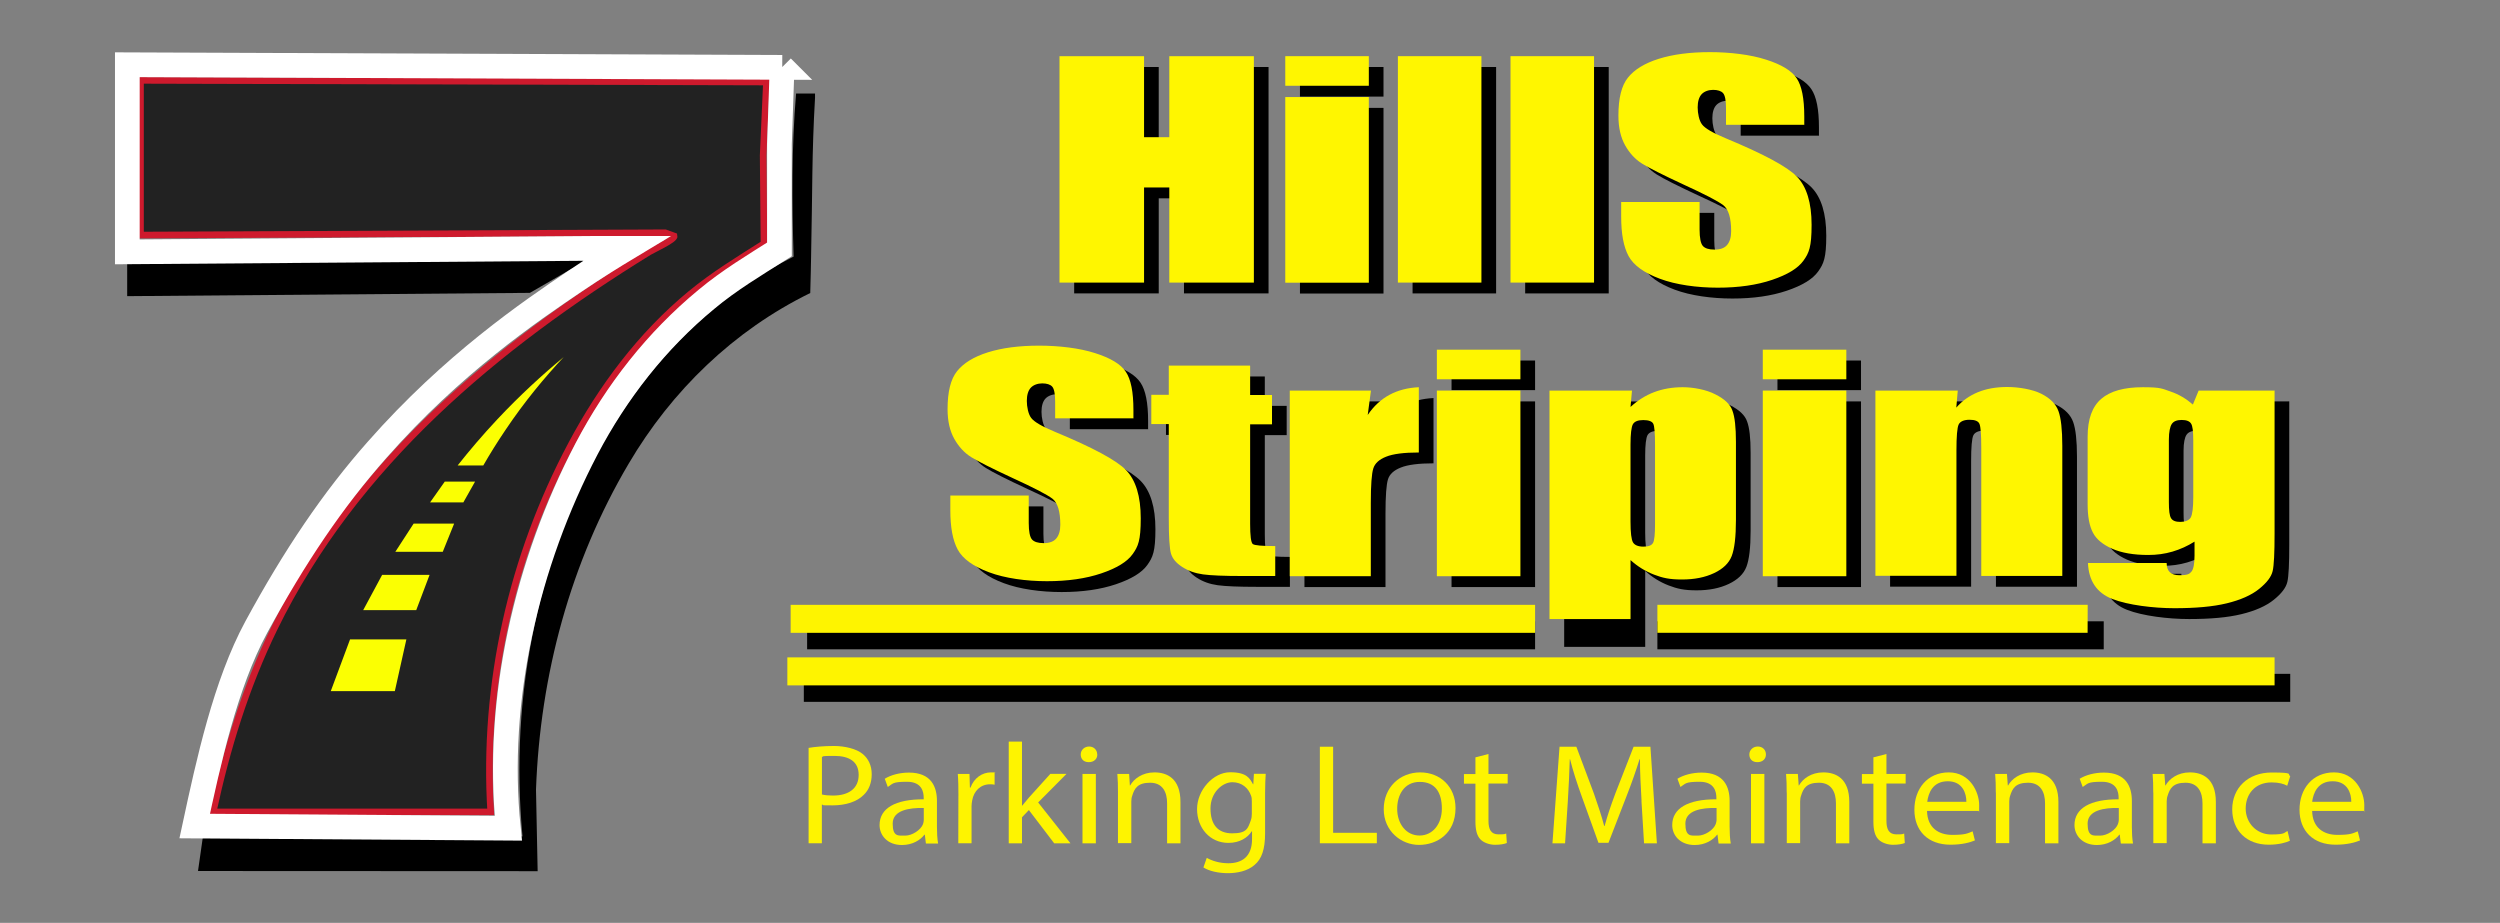 <svg xmlns="http://www.w3.org/2000/svg" id="_&#x421;&#x43B;&#x43E;&#x439;_1" viewBox="0 0 1517.78 560.3"><rect x="0" y="0" width="1517.78" height="560.3" fill="#808080" stroke="none"/><defs><style>      .st0 {        fill: none;        stroke: #fff;        stroke-width: 15px;      }      .st0, .st1 {        stroke-miterlimit: 10;      }      .st2 {        fill: #fbff02;      }      .st3 {        display: none;      }      .st4 {        fill: #fef400;      }      .st1 {        fill: #222;        stroke: #ce1a2d;        stroke-width: 4px;      }      .st5 {        fill: #fff600;      }    </style></defs><path d="M120.21,528.8l3-21h194c-4-43.2-1.7-86.6,7.5-129,19.7-91.3,71.2-180.6,157.1-223-1-33-1.3-66.1,1.5-99h11.5v2.6c-2,34.9-1.5,55.1-2.4,96.9,0,4.7-.3,12.2-.5,21.6-46.4,22.7-84.2,59.3-110.3,103.7-35.3,59.8-53.7,128.2-56.2,197.8l1,49.5-206.2-.1h0Z"></path><path class="st1" d="M465.31,49.8l-2,44.5.5,53.6c-15.3,9.7-30.6,19-44.5,30.5-30.3,25-54.1,56.9-72.5,91.5-36.2,68-53.7,145.7-48.9,223h-168.5c8.3-38.6,19.8-75.9,37.1-111.4,48.8-99.9,134.6-171.2,227.5-228.5,2.5-1.5,15.8-7.6,15.3-9.7l-5.5-2-318.5,1.4V48.8l380,1Z"></path><path d="M358.21,156.8c-2.8,1.6-8.3,4.7-8.3,4.7,0,0-18.8,10.8-28.2,16.3-81.5.7-163,1.3-244.5,2v-21.2c93.7-.6,187.4-1.2,281.1-1.8h-.1Z"></path><polygon class="st2" points="212.51 388.2 200.81 419.6 239.71 419.6 246.71 388.2 212.51 388.2"></polygon><polygon class="st2" points="252.71 370.4 220.51 370.4 232.01 349 260.81 349 252.71 370.4"></polygon><polygon class="st2" points="251.11 317.9 240.01 335 268.81 335 275.71 317.9 251.11 317.9"></polygon><path class="st2" d="M261.11,305h20.2l7.1-12.6h-18.4l-8.9,12.6h0Z"></path><path class="st2" d="M277.91,282.5c7.1-9,15.1-18.4,24-27.9,13.8-14.7,27.5-27.2,40.3-37.8-11.5,12.3-23.7,26.9-35.3,44.2-5,7.4-9.5,14.6-13.5,21.6h-15.5v-.1Z"></path><g><rect x="490.01" y="377.2" width="441.96" height="17"></rect><rect x="1006.22" y="377.2" width="270.98" height="17"></rect><rect class="st4" x="480.01" y="367.2" width="451.96" height="17"></rect><polygon class="st4" points="1267.46 367.2 1267.41 384.2 1006.22 384.2 1006.22 367.2 1267.46 367.2"></polygon><rect class="st3" x="931.97" y="360.26" width="74.25" height="37.04"></rect></g><g><rect x="488.01" y="409.1" width="902.42" height="17"></rect><rect class="st4" x="478.01" y="399.1" width="902.91" height="17"></rect></g><g><g><path d="M770.15,40.68v137.46h-51.34v-57.74h-15.33v57.74h-51.34V40.68h51.34v49.18h15.33v-49.18h51.34Z"></path><path d="M839.94,40.68v17.97h-50.72v-17.97h50.72ZM839.94,65.5v112.71h-50.72v-112.71h50.72Z"></path><path d="M908.31,40.68v137.46h-50.72V40.68h50.72Z"></path><path d="M976.67,40.68v137.46h-50.72V40.68h50.72Z"></path><path d="M1104.39,82.36h-47.6v-10.14c0-4.74-.62-7.77-1.78-9.09s-3.3-1.98-6.06-1.98-5.35.92-6.95,2.63-2.41,4.48-2.41,8.03.89,8.1,2.67,10.34c1.69,2.3,6.51,5.14,14.44,8.43,22.82,9.48,37.26,17.18,43.14,23.24,5.88,6.06,8.91,15.8,8.91,29.3s-1.6,17.05-4.9,21.66c-3.3,4.67-9.72,8.56-19.07,11.72-9.36,3.16-20.32,4.74-32.98,4.74s-25.49-1.78-35.12-5.4c-9.72-3.62-16.04-8.23-19.07-13.83-3.03-5.66-4.46-13.56-4.46-23.83v-8.95h47.6v16.72c0,5.14.71,8.49,1.96,9.94s3.65,2.24,7.13,2.24,5.97-.92,7.58-2.77,2.5-4.67,2.5-8.36c0-8.1-1.6-13.36-4.81-15.87-3.3-2.5-11.32-6.65-23.98-12.44-12.75-5.93-21.12-10.14-25.31-12.77-4.19-2.63-7.58-6.32-10.25-11.06s-4.1-10.73-4.1-18.04c0-10.53,1.87-18.24,5.79-23.11,3.92-4.87,10.07-8.69,18.63-11.39,8.56-2.7,18.98-4.08,31.11-4.08s24.69,1.51,34.05,4.54c9.36,2.96,15.6,6.72,18.63,11.32,3.12,4.61,4.63,12.31,4.63,23.24v5.4-.13l.09-.26Z"></path><path d="M697.11,260.56h-47.6v-10.14c0-4.74-.62-7.77-1.78-9.09s-3.3-1.98-6.06-1.98-5.35.92-6.95,2.63-2.41,4.48-2.41,8.03.89,8.1,2.67,10.34c1.69,2.3,6.51,5.14,14.44,8.43,22.82,9.48,37.26,17.18,43.14,23.24s8.91,15.8,8.91,29.3-1.6,17.05-4.9,21.66c-3.3,4.67-9.72,8.56-19.07,11.72-9.36,3.16-20.32,4.74-32.98,4.74s-25.49-1.78-35.12-5.4c-9.72-3.62-16.04-8.23-19.07-13.83-3.03-5.66-4.46-13.56-4.46-23.83v-8.95h47.6v16.72c0,5.14.71,8.49,1.96,9.94s3.65,2.24,7.13,2.24,5.97-.92,7.58-2.77,2.5-4.67,2.5-8.36c0-8.1-1.6-13.36-4.81-15.87-3.3-2.5-11.32-6.65-23.98-12.44-12.75-5.93-21.12-10.14-25.31-12.77-4.19-2.63-7.58-6.32-10.25-11.06-2.67-4.74-4.1-10.73-4.1-18.04,0-10.53,1.87-18.24,5.79-23.11,3.92-4.87,10.07-8.69,18.63-11.39s18.98-4.08,31.11-4.08,24.69,1.51,34.05,4.54c9.36,2.96,15.6,6.72,18.63,11.32,3.12,4.61,4.63,12.31,4.63,23.24v5.4-.13l.09-.26Z"></path><path d="M767.88,228.69v17.71h13.28v17.78h-13.28v60.3c0,7.44.53,11.52,1.6,12.38,1.07.86,5.7,1.25,13.64,1.25v18.17h-19.88c-11.14,0-19.16-.33-23.98-.99-4.81-.66-9-2.17-12.66-4.54s-5.88-5-6.77-8.1c-.89-3.03-1.34-10.14-1.34-21.33v-57.28h-10.61v-17.78h10.61v-17.71h49.29l.09.13Z"></path><path d="M841.24,243.7l-1.96,14.81c7.22-10.67,17.47-16.2,31.02-16.85v39.63c-9,0-15.69.86-19.88,2.57-4.19,1.65-6.77,4.02-7.75,7.11-.98,3.09-1.52,10.01-1.52,20.94v44.5h-49.2v-112.71h49.29Z"></path><path d="M931.97,218.88v17.97h-50.72v-17.97h50.72ZM931.97,243.7v112.71h-50.72v-112.71h50.72Z"></path><path d="M999.71,243.7l-.89,9.94c4.37-4.02,9.18-7.04,14.44-9.02s11.05-2.96,17.29-2.96,14.26,1.45,19.79,4.35c5.62,2.83,9.09,6.12,10.34,9.88,1.43,3.75,2.14,10.07,2.14,18.96v47.47c0,10.2-.89,17.51-2.58,21.86-1.69,4.35-5.26,7.77-10.7,10.34s-11.85,3.88-19.52,3.88-11.77-.99-16.93-2.96c-5.17-1.98-9.98-4.94-14.26-8.82v46.1h-49.2v-149h50.09ZM1013.7,276.49c0-6.98-.36-11.19-1.07-12.64-.71-1.45-2.76-2.24-6.06-2.24s-5.35.86-6.33,2.57c-.89,1.65-1.43,5.79-1.43,12.31v46.68c0,6.85.53,11.06,1.52,12.71s3.12,2.57,6.33,2.57,5.08-.79,5.88-2.37c.8-1.51,1.16-5.33,1.16-11.32v-48.32h0v.07Z"></path><path d="M1129.84,218.88v17.97h-50.72v-17.97h50.72ZM1129.84,243.7v112.71h-50.72v-112.71h50.72Z"></path><path d="M1197.49,243.7l-.89,10.34c3.57-4.15,8.02-7.24,13.1-9.35,5.17-2.11,11.05-3.16,17.83-3.16s15.33,1.38,20.77,4.15,8.82,6.25,10.34,10.53c1.52,4.21,2.32,11.26,2.32,21.07v78.94h-49.2v-78.01c0-7.7-.36-12.44-1.07-14.22s-2.76-2.57-6.06-2.57-5.7.99-6.6,2.9c-.89,1.91-1.34,7.18-1.34,15.67v76.17h-49.2v-112.45h50Z"></path><path d="M1389.84,243.7v86.84c0,11.72-.36,19.29-1.16,22.71-.8,3.49-3.48,7.04-8.2,10.86-4.72,3.82-11.32,6.72-19.7,8.76-8.38,2.04-18.98,2.96-31.73,2.96s-28.25-1.91-37.7-5.6c-9.45-3.69-14.35-10.99-14.8-21.86h47.77c0,5,2.58,7.44,7.75,7.44s6.15-.79,7.4-2.3c1.16-1.51,1.78-4.74,1.78-9.61v-8.49c-4.19,2.63-8.65,4.67-13.37,6.06-4.72,1.38-9.54,2.04-14.71,2.04-8.91,0-16.13-1.25-21.84-3.75-5.7-2.5-9.72-5.79-11.77-9.81-2.14-4.02-3.21-9.81-3.21-17.25v-40.88c0-10.73,2.76-18.37,8.29-23.11,5.53-4.74,13.99-7.04,25.22-7.04s11.77.92,16.85,2.63c5.08,1.71,9.54,4.41,13.55,7.9l3.48-8.49h45.81v-.13l.27.13ZM1340.46,273.59c0-5.14-.36-8.43-1.34-9.88-.89-1.38-2.67-2.17-5.7-2.17s-4.9.86-5.97,2.44c-1.07,1.58-1.78,4.81-1.78,9.55v37.85c0,5,.36,8.3,1.34,9.81.89,1.51,2.76,2.24,5.62,2.24s5.35-.92,6.33-2.7c.98-1.78,1.52-5.93,1.52-12.31v-34.89.07h0Z"></path></g><g><path class="st5" d="M761.24,34.1v137.46h-51.34v-57.74h-15.33v57.74h-51.34V34.1h51.34v49.18h15.33v-49.18h51.34Z"></path><path class="st5" d="M831.03,34.1v17.97h-50.72v-17.97h50.72ZM831.03,58.92v112.71h-50.72V58.92h50.72Z"></path><path class="st5" d="M899.39,34.1v137.46h-50.72V34.1h50.72Z"></path><path class="st5" d="M967.76,34.1v137.46h-50.72V34.1h50.72Z"></path><path class="st5" d="M1095.48,75.77h-47.6v-10.14c0-4.74-.62-7.77-1.78-9.09s-3.3-1.98-6.06-1.98-5.35.92-6.95,2.63-2.41,4.48-2.41,8.03.89,8.1,2.67,10.34c1.69,2.3,6.51,5.14,14.44,8.43,22.82,9.48,37.26,17.18,43.14,23.24,5.88,6.06,8.91,15.8,8.91,29.3s-1.6,17.05-4.9,21.66c-3.3,4.67-9.72,8.56-19.07,11.72s-20.32,4.74-32.98,4.74-25.49-1.78-35.12-5.4c-9.72-3.62-16.04-8.23-19.07-13.83-3.03-5.66-4.46-13.56-4.46-23.83v-8.95h47.6v16.72c0,5.14.71,8.49,1.96,9.94s3.65,2.24,7.13,2.24,5.97-.92,7.58-2.77,2.5-4.67,2.5-8.36c0-8.1-1.6-13.36-4.81-15.87-3.3-2.5-11.32-6.65-23.98-12.44-12.75-5.93-21.12-10.14-25.31-12.77-4.19-2.63-7.58-6.32-10.25-11.06-2.67-4.74-4.1-10.73-4.1-18.04,0-10.53,1.87-18.24,5.79-23.11,3.92-4.87,10.07-8.69,18.63-11.39,8.56-2.7,18.98-4.08,31.11-4.08s24.69,1.51,34.05,4.54c9.36,2.96,15.6,6.72,18.63,11.32,3.12,4.61,4.63,12.31,4.63,23.24v5.4-.13l.09-.26Z"></path><path class="st5" d="M688.2,253.97h-47.6v-10.14c0-4.74-.62-7.77-1.78-9.09s-3.3-1.98-6.06-1.98-5.35.92-6.95,2.63-2.41,4.48-2.41,8.03.89,8.1,2.67,10.34c1.69,2.3,6.51,5.14,14.44,8.43,22.82,9.48,37.26,17.18,43.14,23.24,5.88,6.06,8.91,15.8,8.91,29.3s-1.6,17.05-4.9,21.66c-3.3,4.67-9.72,8.56-19.07,11.72-9.36,3.16-20.32,4.74-32.98,4.74s-25.49-1.78-35.12-5.4c-9.72-3.62-16.04-8.23-19.07-13.83-3.03-5.66-4.46-13.56-4.46-23.83v-8.95h47.6v16.72c0,5.14.71,8.49,1.96,9.94s3.65,2.24,7.13,2.24,5.97-.92,7.58-2.77,2.5-4.67,2.5-8.36c0-8.1-1.6-13.36-4.81-15.87-3.3-2.5-11.32-6.65-23.98-12.44-12.75-5.93-21.12-10.14-25.31-12.77-4.19-2.63-7.58-6.32-10.25-11.06-2.67-4.74-4.1-10.73-4.1-18.04,0-10.53,1.87-18.24,5.79-23.11,3.92-4.87,10.07-8.69,18.63-11.39s18.98-4.08,31.11-4.08,24.69,1.51,34.05,4.54c9.36,2.96,15.6,6.72,18.63,11.32,3.12,4.61,4.63,12.31,4.63,23.24v5.4-.13l.09-.26Z"></path><path class="st5" d="M758.97,222.11v17.71h13.28v17.78h-13.28v60.3c0,7.44.53,11.52,1.6,12.38,1.07.86,5.7,1.25,13.64,1.25v18.17h-19.88c-11.14,0-19.16-.33-23.98-.99s-9-2.17-12.66-4.54c-3.65-2.37-5.88-5-6.77-8.1-.89-3.03-1.34-10.14-1.34-21.33v-57.28h-10.61v-17.78h10.61v-17.71h49.29l.09.13Z"></path><path class="st5" d="M832.32,237.12l-1.96,14.81c7.22-10.67,17.47-16.2,31.02-16.85v39.63c-9,0-15.69.86-19.88,2.57-4.19,1.65-6.77,4.02-7.75,7.11s-1.52,10.01-1.52,20.94v44.5h-49.2v-112.71h49.29Z"></path><path class="st5" d="M923.06,212.3v17.97h-50.72v-17.97h50.72ZM923.06,237.12v112.71h-50.72v-112.71h50.72Z"></path><path class="st5" d="M990.8,237.12l-.89,9.94c4.37-4.02,9.18-7.04,14.44-9.02,5.26-1.98,11.05-2.96,17.29-2.96s14.26,1.45,19.79,4.35c5.62,2.83,9.09,6.12,10.34,9.88,1.43,3.75,2.14,10.07,2.14,18.96v47.47c0,10.2-.89,17.51-2.58,21.86-1.69,4.35-5.26,7.77-10.7,10.34-5.44,2.57-11.85,3.88-19.52,3.88s-11.77-.99-16.93-2.96c-5.17-1.98-9.98-4.94-14.26-8.82v35.81h-49.2v-138.71h50.09ZM1004.79,269.91c0-6.98-.36-11.19-1.07-12.64-.71-1.45-2.76-2.24-6.06-2.24s-5.35.86-6.33,2.57c-.89,1.65-1.43,5.79-1.43,12.31v46.68c0,6.85.53,11.06,1.52,12.71s3.12,2.57,6.33,2.57,5.08-.79,5.88-2.37c.8-1.51,1.16-5.33,1.16-11.32v-48.32h0v.07Z"></path><path class="st5" d="M1120.93,212.3v17.97h-50.72v-17.97h50.72ZM1120.93,237.12v112.71h-50.72v-112.71h50.72Z"></path><path class="st5" d="M1188.58,237.12l-.89,10.34c3.57-4.15,8.02-7.24,13.1-9.35,5.17-2.11,11.05-3.16,17.83-3.16s15.33,1.38,20.77,4.15c5.44,2.77,8.82,6.25,10.34,10.53,1.52,4.21,2.32,11.26,2.32,21.07v78.94h-49.2v-78.01c0-7.7-.36-12.44-1.07-14.22s-2.76-2.57-6.06-2.57-5.7.99-6.6,2.9c-.89,1.91-1.34,7.18-1.34,15.67v76.17h-49.2v-112.45h50Z"></path><path class="st5" d="M1380.92,237.12v86.84c0,11.72-.36,19.29-1.16,22.71-.8,3.49-3.48,7.04-8.2,10.86s-11.32,6.72-19.7,8.76c-8.38,2.04-18.98,2.96-31.73,2.96s-28.25-1.91-37.7-5.6c-9.45-3.69-14.35-10.99-14.8-21.86h47.77c0,5,2.58,7.44,7.75,7.44s6.15-.79,7.4-2.3c1.16-1.51,1.78-4.74,1.78-9.61v-8.49c-4.19,2.63-8.65,4.67-13.37,6.06-4.72,1.38-9.54,2.04-14.71,2.04-8.91,0-16.13-1.25-21.84-3.75-5.7-2.5-9.72-5.79-11.77-9.81-2.14-4.02-3.21-9.81-3.21-17.25v-40.88c0-10.73,2.76-18.37,8.29-23.11,5.53-4.74,13.99-7.04,25.22-7.04s11.77.92,16.85,2.63,9.54,4.41,13.55,7.9l3.48-8.49h45.81v-.13l.27.13ZM1331.54,267.01c0-5.14-.36-8.43-1.34-9.88-.89-1.38-2.67-2.17-5.7-2.17s-4.9.86-5.97,2.44c-1.07,1.58-1.78,4.81-1.78,9.55v37.85c0,5,.36,8.3,1.34,9.81.89,1.51,2.76,2.24,5.62,2.24s5.35-.92,6.33-2.7c.98-1.78,1.52-5.93,1.52-12.31v-34.89.07h0Z"></path></g></g><g><path class="st4" d="M490.97,454.04c3.93-.63,8.93-1.14,15.39-1.14s13.75,1.71,17.42,4.88c3.42,2.79,5.45,7.03,5.45,12.23s-1.65,9.5-4.81,12.54c-4.24,4.31-11.15,6.4-19,6.4s-4.62-.06-6.46-.51v23.5h-8.05v-57.96h0l.06.06ZM499.08,482.36c1.77.44,3.99.63,6.65.63,9.69,0,15.58-4.43,15.58-12.54s-5.83-11.53-14.7-11.53-6.14.25-7.6.63v22.8h.06Z"></path><path class="st4" d="M562.11,512.01l-.63-5.26h-.25c-2.47,3.29-7.28,6.27-13.62,6.27-9,0-13.62-6.02-13.62-12.1,0-10.2,9.57-15.71,26.8-15.65v-.89c0-3.48-1.01-9.76-10.14-9.76s-8.49,1.2-11.66,3.17l-1.84-5c3.67-2.28,9-3.74,14.7-3.74,13.62,0,16.98,8.74,16.98,17.23v15.71c0,3.67.19,7.22.7,10.14h-7.35l-.06-.13ZM560.9,490.53c-8.87-.19-18.94,1.33-18.94,9.5s3.48,7.28,7.66,7.28,9.5-3.48,10.77-7.03c.25-.82.44-1.65.44-2.41v-7.28h.06v-.06Z"></path><path class="st4" d="M581.87,482.99c0-4.94-.06-9.25-.38-13.11h7.09l.25,8.3h.38c2.03-5.7,6.97-9.25,12.35-9.25s1.58.06,2.28.25v7.22c-.82-.19-1.65-.25-2.79-.25-5.76,0-9.82,4.05-10.83,9.82-.19,1.08-.38,2.28-.38,3.55v22.42h-8.05l.06-28.95h0Z"></path><path class="st4" d="M620.39,489.14h.19c1.14-1.46,2.72-3.29,3.99-4.81l13.11-14.51h9.82l-17.23,17.36,19.64,24.83h-9.88l-15.39-20.21-4.18,4.37v15.84h-8.05v-61.76h8.05v38.96h-.06v-.06Z"></path><path class="st4" d="M666.19,458.03c.06,2.6-1.9,4.69-5.19,4.69s-4.88-2.09-4.88-4.69,2.15-4.81,5.07-4.81,4.94,2.09,4.94,4.81h.06ZM657.19,512.01v-42.13h8.11v42.13h-8.11Z"></path><path class="st4" d="M678.73,481.28c0-4.37-.06-7.92-.38-11.4h7.16l.44,6.97h.19c2.22-3.99,7.35-7.92,14.76-7.92s15.77,3.48,15.77,17.93v25.15h-8.11v-24.33c0-6.78-2.72-12.48-10.33-12.48s-9.5,3.55-10.83,7.86c-.38.95-.57,2.28-.57,3.55v25.28h-8.11v-30.72h0v.13Z"></path><path class="st4" d="M768.43,469.88c-.19,3.1-.38,6.4-.38,11.59v24.45c0,9.63-2.03,15.58-6.4,19.19-4.31,3.8-10.64,5-16.22,5s-11.28-1.2-14.82-3.48l2.03-5.83c2.98,1.71,7.6,3.29,13.11,3.29,8.3,0,14.38-4.05,14.38-14.7v-4.69h-.19c-2.47,3.86-7.28,7.03-14.19,7.03-11.09,0-19-8.93-19-20.52s9.88-22.36,20.08-22.36,11.97,3.8,13.87,7.28h.19l.38-6.33h7.09v.13l.06-.06ZM760,486.48c0-1.33-.06-2.41-.51-3.48-1.52-4.43-5.45-8.11-11.34-8.11s-13.24,6.14-13.24,15.9,4.37,15.14,13.18,15.14,9.5-2.91,11.28-7.86c.51-1.33.63-2.79.63-4.05v-7.54h0Z"></path><path class="st4" d="M801.31,453.35h8.05v52.26h26.54v6.33h-34.59v-58.66h.06l-.06.06Z"></path><path class="st4" d="M883.66,490.59c0,15.58-11.4,22.36-22.17,22.36s-21.41-8.36-21.41-21.66,9.82-22.36,22.11-22.36,21.47,8.74,21.47,21.66ZM848.25,491.04c0,9.25,5.57,16.22,13.56,16.22s13.56-6.9,13.56-16.34-3.74-16.22-13.43-16.22-13.75,8.36-13.68,16.34h0Z"></path><path class="st4" d="M903.67,457.78v12.1h11.66v5.83h-11.66v22.68c0,5.19,1.58,8.17,6.08,8.17s3.67-.25,4.69-.51l.38,5.76c-1.58.63-4.05,1.08-7.16,1.08s-6.78-1.14-8.81-3.23c-2.28-2.28-3.1-6.02-3.1-10.96v-22.93h-6.97v-5.83h6.97v-10.14l7.92-2.03h0Z"></path><path class="st4" d="M996.6,486.22c-.44-8.17-1.01-17.99-.95-25.28h-.25c-2.15,6.9-4.69,14.19-7.86,22.3l-11.02,28.44h-6.08l-10.07-27.94c-2.98-8.3-5.45-15.84-7.16-22.8h-.19c-.19,7.28-.63,17.1-1.2,25.91l-1.65,25.15h-7.66l4.31-58.66h10.2l10.64,28.38c2.53,7.22,4.69,13.68,6.27,19.76h.25c1.58-5.89,3.74-12.35,6.52-19.76l11.09-28.38h10.2l3.93,58.66h-7.79l-1.58-25.78h.06Z"></path><path class="st4" d="M1043.35,512.01l-.63-5.26h-.25c-2.47,3.29-7.28,6.27-13.62,6.27-9,0-13.62-6.02-13.62-12.1,0-10.2,9.57-15.71,26.8-15.65v-.89c0-3.48-1.01-9.76-10.14-9.76s-8.49,1.2-11.66,3.17l-1.84-5c3.67-2.28,9-3.74,14.7-3.74,13.62,0,16.98,8.74,16.98,17.23v15.71c0,3.67.19,7.22.7,10.14h-7.35l-.06-.13ZM1042.15,490.53c-8.87-.19-18.94,1.33-18.94,9.5s3.48,7.28,7.66,7.28,9.5-3.48,10.77-7.03c.25-.82.51-1.65.51-2.41v-7.28h0v-.06Z"></path><path class="st4" d="M1072.11,458.03c.06,2.6-1.9,4.69-5.19,4.69s-4.88-2.09-4.88-4.69,2.15-4.81,5.13-4.81,4.94,2.09,4.94,4.81h0ZM1063.06,512.01v-42.13h8.11v42.13h-8.11Z"></path><path class="st4" d="M1084.72,481.28c0-4.37-.06-7.92-.38-11.4h7.16l.51,6.97h.19c2.22-3.99,7.35-7.92,14.76-7.92s15.77,3.48,15.77,17.93v25.15h-8.11v-24.33c0-6.78-2.72-12.48-10.33-12.48s-9.5,3.55-10.83,7.86c-.38.95-.57,2.28-.57,3.55v25.28h-8.11v-30.72h-.06v.13Z"></path><path class="st4" d="M1145.28,457.78v12.1h11.66v5.83h-11.66v22.68c0,5.19,1.58,8.17,6.08,8.17s3.67-.25,4.69-.51l.38,5.76c-1.58.63-4.05,1.08-7.16,1.08s-6.78-1.14-8.81-3.23c-2.28-2.28-3.1-6.02-3.1-10.96v-22.93h-6.97v-5.83h6.97v-10.14l7.92-2.03h0Z"></path><path class="st4" d="M1169.92,492.3c.19,10.39,7.16,14.57,15.33,14.57s9.31-.95,12.35-2.15l1.39,5.51c-2.85,1.2-7.73,2.6-14.82,2.6-13.75,0-21.92-8.49-21.92-21.22s7.92-22.68,20.9-22.68,18.43,12.1,18.43,19.83-.19,2.79-.25,3.55h-31.42ZM1193.8,486.79c.06-4.88-2.15-12.48-11.28-12.48s-11.78,7.16-12.48,12.48h23.76Z"></path><path class="st4" d="M1211.67,481.28c0-4.37-.06-7.92-.38-11.4h7.16l.51,6.97h.19c2.22-3.99,7.35-7.92,14.76-7.92s15.77,3.48,15.77,17.93v25.15h-8.11v-24.33c0-6.78-2.72-12.48-10.33-12.48s-9.5,3.55-10.83,7.86c-.38.95-.57,2.28-.57,3.55v25.28h-8.11v-30.72h-.06v.13Z"></path><path class="st4" d="M1287.56,512.01l-.63-5.26h-.25c-2.47,3.29-7.28,6.27-13.62,6.27-9,0-13.62-6.02-13.62-12.1,0-10.2,9.57-15.71,26.8-15.65v-.89c0-3.48-1.01-9.76-10.14-9.76s-8.49,1.2-11.66,3.17l-1.84-5c3.67-2.28,9-3.74,14.7-3.74,13.62,0,16.98,8.74,16.98,17.23v15.71c0,3.67.19,7.22.7,10.14h-7.35l-.06-.13ZM1286.35,490.53c-8.87-.19-18.94,1.33-18.94,9.5s3.48,7.28,7.66,7.28,9.5-3.48,10.77-7.03c.25-.82.51-1.65.51-2.41v-7.28h0v-.06Z"></path><path class="st4" d="M1307.26,481.28c0-4.37-.06-7.92-.38-11.4h7.16l.51,6.97h.19c2.22-3.99,7.35-7.92,14.76-7.92s15.77,3.48,15.77,17.93v25.15h-8.11v-24.33c0-6.78-2.72-12.48-10.33-12.48s-9.5,3.55-10.83,7.86c-.38.95-.57,2.28-.57,3.55v25.28h-8.11v-30.72h-.06v.13Z"></path><path class="st4" d="M1390.24,510.42c-2.15,1.08-6.78,2.41-12.86,2.41-13.49,0-22.17-8.62-22.17-21.47s9.44-22.36,23.95-22.36,9,1.14,11.28,2.15l-1.84,5.89c-1.9-1.08-4.94-2.03-9.44-2.03-10.2,0-15.77,7.16-15.77,15.9s6.65,15.71,15.46,15.71,7.67-1.14,9.95-2.09l1.39,5.76h0l.06.13Z"></path><path class="st4" d="M1403.73,492.3c.19,10.39,7.16,14.57,15.33,14.57s9.31-.95,12.35-2.15l1.39,5.51c-2.85,1.2-7.73,2.6-14.82,2.6-13.75,0-21.92-8.49-21.92-21.22s7.92-22.68,20.9-22.68,18.43,12.1,18.43,19.83-.19,2.79-.25,3.55h-31.42ZM1427.49,486.79c.06-4.88-2.15-12.48-11.28-12.48s-11.78,7.16-12.48,12.48h23.76Z"></path></g><path class="st0" d="M474.81,40.8l-1.6,46.7v63.9c-15.3,9.7-30.4,18.7-44.3,30.3-30.3,25-54.6,56.1-72.8,90.8-36.3,69.4-55.5,152.1-47.5,230.3l-190.4-1.3c8.3-38.6,18.6-86.1,37.4-120.8,23.3-42.9,46.5-77.3,73.4-107.7,45.8-52,92.7-83.8,120.1-102.3,12.6-8.5,23.5-15.2,31.3-19.9h-22l-281.1,2.1V39.3l397.6,1.6-.1-.1h0Z"></path></svg>